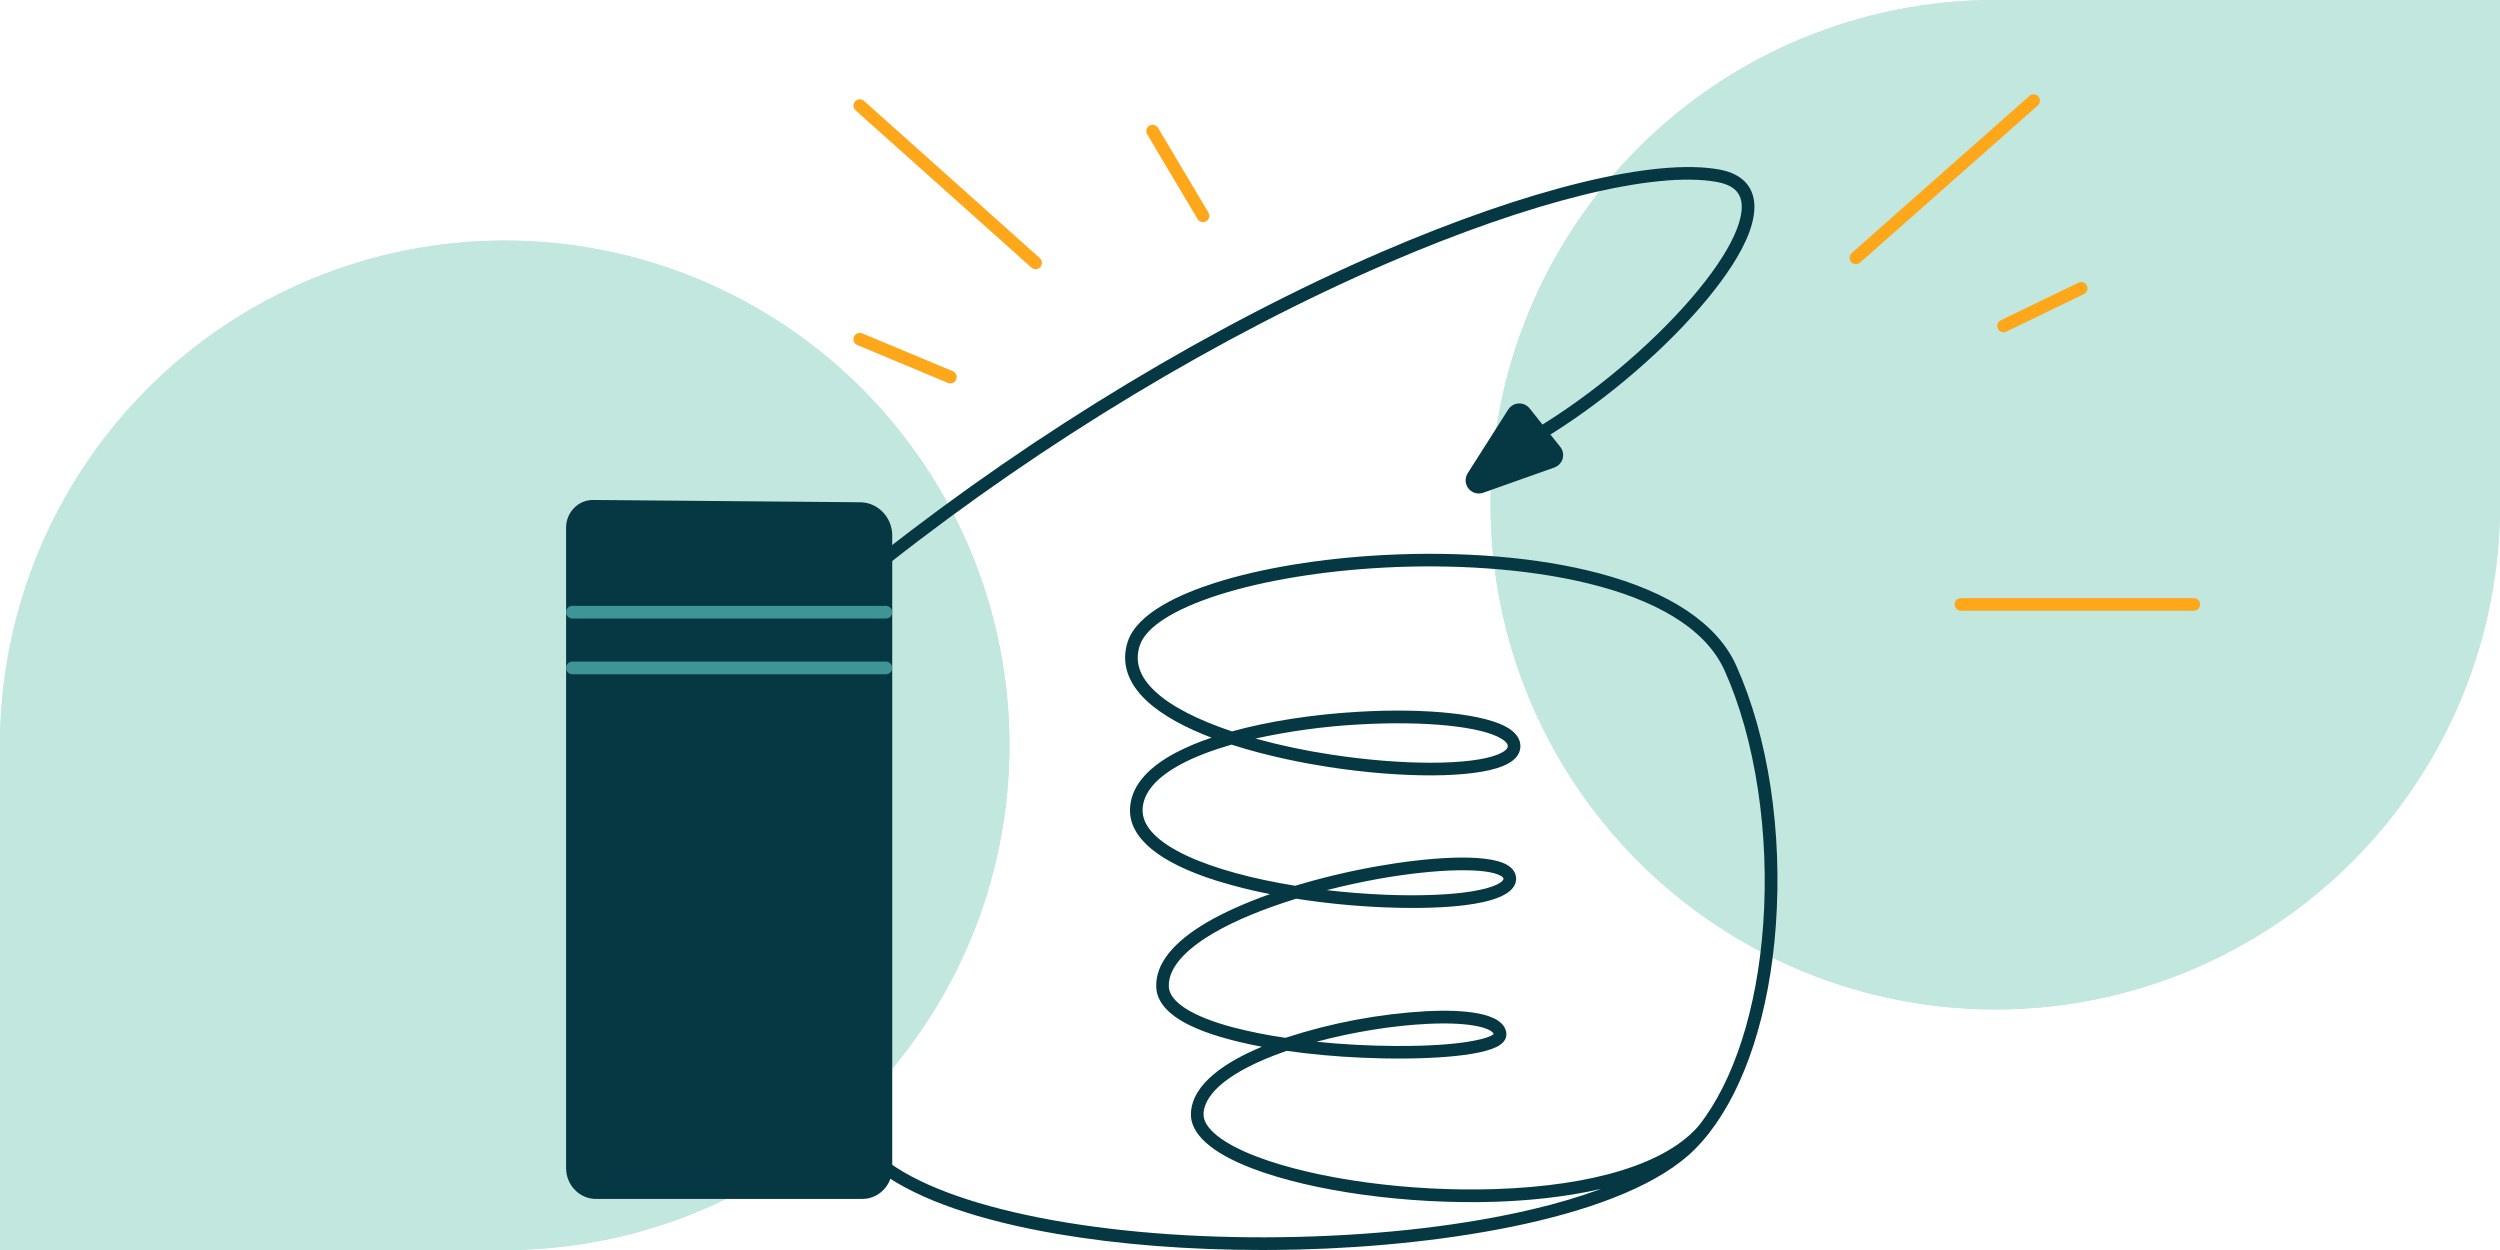 <svg width="530" height="265" viewBox="0 0 530 265" fill="none" xmlns="http://www.w3.org/2000/svg">
<path d="M-9.47819e-06 265V158C-9.47819e-06 156.25 0.045 154.499 0.125 152.749C0.205 150.999 0.341 149.26 0.511 147.509C0.682 145.77 0.898 144.031 1.159 142.292C1.421 140.553 1.716 138.837 2.057 137.121C2.398 135.404 2.785 133.699 3.205 131.994C3.626 130.301 4.103 128.607 4.603 126.937C5.115 125.266 5.66 123.595 6.251 121.947C6.842 120.299 7.467 118.662 8.138 117.048C8.809 115.434 9.513 113.832 10.264 112.252C11.014 110.672 11.798 109.103 12.628 107.557C13.457 106.012 14.321 104.489 15.219 102.988C16.117 101.488 17.06 100.01 18.026 98.555C19.004 97.101 20.004 95.669 21.05 94.259C22.096 92.85 23.175 91.475 24.278 90.122C25.392 88.769 26.528 87.439 27.71 86.144C28.892 84.848 30.097 83.575 31.336 82.336C32.575 81.097 33.848 79.892 35.144 78.71C36.44 77.54 37.769 76.392 39.122 75.278C40.474 74.164 41.861 73.084 43.259 72.05C44.669 71.004 46.101 70.004 47.556 69.026C49.01 68.049 50.488 67.117 51.988 66.219C53.489 65.321 55.012 64.457 56.557 63.628C58.103 62.798 59.66 62.014 61.252 61.264C62.831 60.513 64.434 59.809 66.048 59.138C67.662 58.468 69.299 57.842 70.947 57.251C72.595 56.66 74.254 56.115 75.937 55.603C77.607 55.092 79.301 54.626 80.995 54.205C82.688 53.785 84.404 53.398 86.121 53.057C87.837 52.716 89.564 52.421 91.292 52.159C93.02 51.898 94.759 51.693 96.509 51.511C98.248 51.341 99.999 51.216 101.749 51.125C103.499 51.034 105.25 51 107 51C108.75 51 110.501 51.045 112.251 51.125C114.001 51.216 115.74 51.341 117.491 51.511C119.23 51.682 120.969 51.898 122.708 52.159C124.447 52.421 126.163 52.716 127.879 53.057C129.596 53.398 131.301 53.785 133.006 54.205C134.699 54.626 136.393 55.103 138.063 55.603C139.734 56.115 141.405 56.66 143.053 57.251C144.701 57.842 146.338 58.468 147.952 59.138C149.566 59.809 151.168 60.513 152.748 61.264C154.328 62.014 155.897 62.798 157.443 63.628C158.988 64.457 160.511 65.321 162.012 66.219C163.512 67.117 164.99 68.06 166.444 69.026C167.899 70.004 169.331 71.004 170.741 72.05C172.15 73.096 173.525 74.175 174.878 75.278C176.231 76.392 177.56 77.528 178.856 78.71C180.152 79.881 181.425 81.097 182.664 82.336C183.903 83.575 185.107 84.837 186.29 86.144C187.472 87.451 188.608 88.769 189.722 90.122C190.836 91.475 191.904 92.861 192.95 94.259C193.996 95.669 194.996 97.101 195.973 98.555C196.951 100.01 197.883 101.488 198.781 102.988C199.679 104.489 200.543 106.012 201.372 107.557C202.202 109.103 202.986 110.66 203.736 112.252C204.487 113.832 205.191 115.434 205.862 117.048C206.533 118.662 207.158 120.299 207.749 121.947C208.34 123.595 208.885 125.254 209.397 126.937C209.908 128.619 210.374 130.301 210.795 131.994C211.215 133.688 211.602 135.404 211.943 137.121C212.284 138.837 212.579 140.564 212.841 142.292C213.102 144.02 213.307 145.759 213.489 147.509C213.659 149.248 213.784 150.999 213.875 152.749C213.966 154.499 214 156.25 214 158C214 159.75 213.955 161.501 213.875 163.251C213.784 165.001 213.659 166.752 213.489 168.491C213.318 170.23 213.102 171.969 212.841 173.708C212.579 175.447 212.284 177.163 211.943 178.879C211.602 180.596 211.215 182.301 210.795 184.006C210.374 185.699 209.897 187.393 209.397 189.063C208.897 190.734 208.34 192.405 207.749 194.053C207.158 195.701 206.533 197.338 205.862 198.952C205.191 200.566 204.487 202.168 203.736 203.748C202.986 205.328 202.202 206.897 201.372 208.443C200.543 209.988 199.679 211.511 198.781 213.012C197.883 214.512 196.94 215.99 195.973 217.444C194.996 218.899 193.996 220.331 192.95 221.741C191.904 223.15 190.825 224.525 189.722 225.878C188.608 227.231 187.472 228.56 186.29 229.856C185.107 231.152 183.903 232.425 182.664 233.664C181.425 234.903 180.163 236.107 178.856 237.29C177.549 238.472 176.231 239.608 174.878 240.722C173.525 241.836 172.139 242.904 170.741 243.95C169.331 244.996 167.899 245.996 166.444 246.973C164.99 247.951 163.512 248.883 162.012 249.781C160.511 250.679 158.988 251.543 157.443 252.372C155.897 253.202 154.34 253.986 152.748 254.736C151.157 255.487 149.566 256.191 147.952 256.862C146.338 257.533 144.701 258.158 143.053 258.749C141.405 259.34 139.746 259.885 138.063 260.397C136.393 260.908 134.699 261.374 133.006 261.795C131.312 262.215 129.596 262.602 127.879 262.943C126.163 263.284 124.436 263.579 122.708 263.841C120.98 264.102 119.241 264.307 117.491 264.489C115.752 264.659 114.001 264.784 112.251 264.875C110.501 264.966 108.75 265 107 265H-9.47819e-06Z" fill="#C1E7DF"/>
<path d="M-9.47819e-06 265V158C-9.47819e-06 156.25 0.045 154.499 0.125 152.749C0.205 150.999 0.341 149.26 0.511 147.509C0.682 145.77 0.898 144.031 1.159 142.292C1.421 140.553 1.716 138.837 2.057 137.121C2.398 135.404 2.785 133.699 3.205 131.994C3.626 130.301 4.103 128.607 4.603 126.937C5.115 125.266 5.66 123.595 6.251 121.947C6.842 120.299 7.467 118.662 8.138 117.048C8.809 115.434 9.513 113.832 10.264 112.252C11.014 110.672 11.798 109.103 12.628 107.557C13.457 106.012 14.321 104.489 15.219 102.988C16.117 101.488 17.06 100.01 18.026 98.555C19.004 97.101 20.004 95.669 21.05 94.259C22.096 92.85 23.175 91.475 24.278 90.122C25.392 88.769 26.528 87.439 27.71 86.144C28.892 84.848 30.097 83.575 31.336 82.336C32.575 81.097 33.848 79.892 35.144 78.71C36.44 77.54 37.769 76.392 39.122 75.278C40.474 74.164 41.861 73.084 43.259 72.05C44.669 71.004 46.101 70.004 47.556 69.026C49.01 68.049 50.488 67.117 51.988 66.219C53.489 65.321 55.012 64.457 56.557 63.628C58.103 62.798 59.66 62.014 61.252 61.264C62.831 60.513 64.434 59.809 66.048 59.138C67.662 58.468 69.299 57.842 70.947 57.251C72.595 56.66 74.254 56.115 75.937 55.603C77.607 55.092 79.301 54.626 80.995 54.205C82.688 53.785 84.404 53.398 86.121 53.057C87.837 52.716 89.564 52.421 91.292 52.159C93.02 51.898 94.759 51.693 96.509 51.511C98.248 51.341 99.999 51.216 101.749 51.125C103.499 51.034 105.25 51 107 51C108.75 51 110.501 51.045 112.251 51.125C114.001 51.216 115.74 51.341 117.491 51.511C119.23 51.682 120.969 51.898 122.708 52.159C124.447 52.421 126.163 52.716 127.879 53.057C129.596 53.398 131.301 53.785 133.006 54.205C134.699 54.626 136.393 55.103 138.063 55.603C139.734 56.115 141.405 56.66 143.053 57.251C144.701 57.842 146.338 58.468 147.952 59.138C149.566 59.809 151.168 60.513 152.748 61.264C154.328 62.014 155.897 62.798 157.443 63.628C158.988 64.457 160.511 65.321 162.012 66.219C163.512 67.117 164.99 68.06 166.444 69.026C167.899 70.004 169.331 71.004 170.741 72.05C172.15 73.096 173.525 74.175 174.878 75.278C176.231 76.392 177.56 77.528 178.856 78.71C180.152 79.881 181.425 81.097 182.664 82.336C183.903 83.575 185.107 84.837 186.29 86.144C187.472 87.451 188.608 88.769 189.722 90.122C190.836 91.475 191.904 92.861 192.95 94.259C193.996 95.669 194.996 97.101 195.973 98.555C196.951 100.01 197.883 101.488 198.781 102.988C199.679 104.489 200.543 106.012 201.372 107.557C202.202 109.103 202.986 110.66 203.736 112.252C204.487 113.832 205.191 115.434 205.862 117.048C206.533 118.662 207.158 120.299 207.749 121.947C208.34 123.595 208.885 125.254 209.397 126.937C209.908 128.619 210.374 130.301 210.795 131.994C211.215 133.688 211.602 135.404 211.943 137.121C212.284 138.837 212.579 140.564 212.841 142.292C213.102 144.02 213.307 145.759 213.489 147.509C213.659 149.248 213.784 150.999 213.875 152.749C213.966 154.499 214 156.25 214 158C214 159.75 213.955 161.501 213.875 163.251C213.784 165.001 213.659 166.752 213.489 168.491C213.318 170.23 213.102 171.969 212.841 173.708C212.579 175.447 212.284 177.163 211.943 178.879C211.602 180.596 211.215 182.301 210.795 184.006C210.374 185.699 209.897 187.393 209.397 189.063C208.897 190.734 208.34 192.405 207.749 194.053C207.158 195.701 206.533 197.338 205.862 198.952C205.191 200.566 204.487 202.168 203.736 203.748C202.986 205.328 202.202 206.897 201.372 208.443C200.543 209.988 199.679 211.511 198.781 213.012C197.883 214.512 196.94 215.99 195.973 217.444C194.996 218.899 193.996 220.331 192.95 221.741C191.904 223.15 190.825 224.525 189.722 225.878C188.608 227.231 187.472 228.56 186.29 229.856C185.107 231.152 183.903 232.425 182.664 233.664C181.425 234.903 180.163 236.107 178.856 237.29C177.549 238.472 176.231 239.608 174.878 240.722C173.525 241.836 172.139 242.904 170.741 243.95C169.331 244.996 167.899 245.996 166.444 246.973C164.99 247.951 163.512 248.883 162.012 249.781C160.511 250.679 158.988 251.543 157.443 252.372C155.897 253.202 154.34 253.986 152.748 254.736C151.157 255.487 149.566 256.191 147.952 256.862C146.338 257.533 144.701 258.158 143.053 258.749C141.405 259.34 139.746 259.885 138.063 260.397C136.393 260.908 134.699 261.374 133.006 261.795C131.312 262.215 129.596 262.602 127.879 262.943C126.163 263.284 124.436 263.579 122.708 263.841C120.98 264.102 119.241 264.307 117.491 264.489C115.752 264.659 114.001 264.784 112.251 264.875C110.501 264.966 108.75 265 107 265H-9.47819e-06Z" fill="#C1E7DF"/>
<path d="M530 0V107C530 108.75 529.955 110.501 529.875 112.251C529.795 114.001 529.659 115.74 529.489 117.491C529.318 119.23 529.102 120.969 528.841 122.708C528.579 124.447 528.284 126.163 527.943 127.879C527.602 129.596 527.215 131.301 526.795 133.006C526.374 134.699 525.897 136.393 525.397 138.063C524.885 139.734 524.34 141.405 523.749 143.053C523.158 144.701 522.533 146.338 521.862 147.952C521.191 149.566 520.487 151.168 519.736 152.748C518.986 154.328 518.202 155.897 517.372 157.443C516.543 158.988 515.679 160.511 514.781 162.012C513.883 163.512 512.94 164.99 511.973 166.444C510.996 167.899 509.996 169.331 508.95 170.741C507.904 172.15 506.825 173.526 505.722 174.878C504.608 176.231 503.472 177.56 502.29 178.856C501.108 180.152 499.903 181.425 498.664 182.664C497.425 183.903 496.152 185.108 494.856 186.29C493.56 187.46 492.231 188.608 490.878 189.722C489.525 190.836 488.139 191.916 486.741 192.95C485.331 193.996 483.899 194.996 482.444 195.973C480.99 196.951 479.512 197.883 478.012 198.781C476.511 199.679 474.988 200.543 473.443 201.372C471.897 202.202 470.34 202.986 468.748 203.736C467.168 204.487 465.566 205.191 463.952 205.862C462.338 206.533 460.701 207.158 459.053 207.749C457.405 208.34 455.746 208.885 454.063 209.397C452.393 209.908 450.699 210.374 449.006 210.795C447.312 211.215 445.596 211.602 443.879 211.943C442.163 212.284 440.436 212.579 438.708 212.841C436.98 213.102 435.241 213.307 433.491 213.489C431.752 213.659 430.001 213.784 428.251 213.875C426.501 213.966 424.75 214 423 214C421.25 214 419.499 213.955 417.749 213.875C415.999 213.784 414.26 213.659 412.509 213.489C410.77 213.318 409.031 213.102 407.292 212.841C405.553 212.579 403.837 212.284 402.121 211.943C400.404 211.602 398.699 211.215 396.994 210.795C395.301 210.374 393.607 209.897 391.937 209.397C390.266 208.885 388.595 208.34 386.947 207.749C385.299 207.158 383.662 206.533 382.048 205.862C380.434 205.191 378.832 204.487 377.252 203.736C375.672 202.986 374.103 202.202 372.557 201.372C371.012 200.543 369.489 199.679 367.988 198.781C366.488 197.883 365.01 196.94 363.556 195.973C362.101 194.996 360.669 193.996 359.259 192.95C357.85 191.904 356.475 190.825 355.122 189.722C353.769 188.608 352.44 187.472 351.144 186.29C349.848 185.119 348.575 183.903 347.336 182.664C346.097 181.425 344.893 180.163 343.71 178.856C342.528 177.549 341.392 176.231 340.278 174.878C339.164 173.526 338.096 172.139 337.05 170.741C336.004 169.331 335.004 167.899 334.027 166.444C333.049 164.99 332.117 163.512 331.219 162.012C330.321 160.511 329.457 158.988 328.628 157.443C327.798 155.897 327.014 154.34 326.264 152.748C325.513 151.168 324.809 149.566 324.138 147.952C323.467 146.338 322.842 144.701 322.251 143.053C321.66 141.405 321.115 139.746 320.603 138.063C320.092 136.381 319.626 134.699 319.205 133.006C318.785 131.312 318.398 129.596 318.057 127.879C317.716 126.163 317.421 124.436 317.159 122.708C316.898 120.98 316.693 119.241 316.511 117.491C316.341 115.752 316.216 114.001 316.125 112.251C316.034 110.501 316 108.75 316 107C316 105.25 316.045 103.499 316.125 101.749C316.216 99.999 316.341 98.248 316.511 96.509C316.682 94.77 316.898 93.031 317.159 91.292C317.421 89.553 317.716 87.837 318.057 86.121C318.398 84.404 318.785 82.699 319.205 80.995C319.626 79.301 320.103 77.607 320.603 75.937C321.103 74.266 321.66 72.595 322.251 70.947C322.842 69.299 323.467 67.662 324.138 66.048C324.809 64.434 325.513 62.831 326.264 61.252C327.014 59.672 327.798 58.103 328.628 56.557C329.457 55.012 330.321 53.489 331.219 51.988C332.117 50.488 333.06 49.01 334.027 47.556C335.004 46.101 336.004 44.669 337.05 43.259C338.096 41.85 339.175 40.474 340.278 39.122C341.392 37.769 342.528 36.44 343.71 35.144C344.893 33.848 346.097 32.575 347.336 31.336C348.575 30.097 349.837 28.892 351.144 27.71C352.451 26.528 353.769 25.392 355.122 24.278C356.475 23.164 357.861 22.096 359.259 21.05C360.669 20.004 362.101 19.004 363.556 18.027C365.01 17.049 366.488 16.117 367.988 15.219C369.489 14.321 371.012 13.457 372.557 12.628C374.103 11.798 375.66 11.014 377.252 10.264C378.843 9.513 380.434 8.809 382.048 8.138C383.662 7.468 385.299 6.842 386.947 6.251C388.595 5.66 390.254 5.115 391.937 4.603C393.607 4.092 395.301 3.626 396.994 3.205C398.688 2.785 400.404 2.398 402.121 2.057C403.837 1.716 405.564 1.421 407.292 1.159C409.02 0.898 410.759 0.693 412.509 0.511C414.248 0.341 415.999 0.216 417.749 0.125C419.499 0.034 421.25 0 423 0H530Z" fill="#C1E7DF"/>
<path d="M530 0V107C530 108.75 529.955 110.501 529.875 112.251C529.795 114.001 529.659 115.74 529.489 117.491C529.318 119.23 529.102 120.969 528.841 122.708C528.579 124.447 528.284 126.163 527.943 127.879C527.602 129.596 527.215 131.301 526.795 133.006C526.374 134.699 525.897 136.393 525.397 138.063C524.885 139.734 524.34 141.405 523.749 143.053C523.158 144.701 522.533 146.338 521.862 147.952C521.191 149.566 520.487 151.168 519.736 152.748C518.986 154.328 518.202 155.897 517.372 157.443C516.543 158.988 515.679 160.511 514.781 162.012C513.883 163.512 512.94 164.99 511.973 166.444C510.996 167.899 509.996 169.331 508.95 170.741C507.904 172.15 506.825 173.526 505.722 174.878C504.608 176.231 503.472 177.56 502.29 178.856C501.108 180.152 499.903 181.425 498.664 182.664C497.425 183.903 496.152 185.108 494.856 186.29C493.56 187.46 492.231 188.608 490.878 189.722C489.525 190.836 488.139 191.916 486.741 192.95C485.331 193.996 483.899 194.996 482.444 195.973C480.99 196.951 479.512 197.883 478.012 198.781C476.511 199.679 474.988 200.543 473.443 201.372C471.897 202.202 470.34 202.986 468.748 203.736C467.168 204.487 465.566 205.191 463.952 205.862C462.338 206.533 460.701 207.158 459.053 207.749C457.405 208.34 455.746 208.885 454.063 209.397C452.393 209.908 450.699 210.374 449.006 210.795C447.312 211.215 445.596 211.602 443.879 211.943C442.163 212.284 440.436 212.579 438.708 212.841C436.98 213.102 435.241 213.307 433.491 213.489C431.752 213.659 430.001 213.784 428.251 213.875C426.501 213.966 424.75 214 423 214C421.25 214 419.499 213.955 417.749 213.875C415.999 213.784 414.26 213.659 412.509 213.489C410.77 213.318 409.031 213.102 407.292 212.841C405.553 212.579 403.837 212.284 402.121 211.943C400.404 211.602 398.699 211.215 396.994 210.795C395.301 210.374 393.607 209.897 391.937 209.397C390.266 208.885 388.595 208.34 386.947 207.749C385.299 207.158 383.662 206.533 382.048 205.862C380.434 205.191 378.832 204.487 377.252 203.736C375.672 202.986 374.103 202.202 372.557 201.372C371.012 200.543 369.489 199.679 367.988 198.781C366.488 197.883 365.01 196.94 363.556 195.973C362.101 194.996 360.669 193.996 359.259 192.95C357.85 191.904 356.475 190.825 355.122 189.722C353.769 188.608 352.44 187.472 351.144 186.29C349.848 185.119 348.575 183.903 347.336 182.664C346.097 181.425 344.893 180.163 343.71 178.856C342.528 177.549 341.392 176.231 340.278 174.878C339.164 173.526 338.096 172.139 337.05 170.741C336.004 169.331 335.004 167.899 334.027 166.444C333.049 164.99 332.117 163.512 331.219 162.012C330.321 160.511 329.457 158.988 328.628 157.443C327.798 155.897 327.014 154.34 326.264 152.748C325.513 151.168 324.809 149.566 324.138 147.952C323.467 146.338 322.842 144.701 322.251 143.053C321.66 141.405 321.115 139.746 320.603 138.063C320.092 136.381 319.626 134.699 319.205 133.006C318.785 131.312 318.398 129.596 318.057 127.879C317.716 126.163 317.421 124.436 317.159 122.708C316.898 120.98 316.693 119.241 316.511 117.491C316.341 115.752 316.216 114.001 316.125 112.251C316.034 110.501 316 108.75 316 107C316 105.25 316.045 103.499 316.125 101.749C316.216 99.999 316.341 98.248 316.511 96.509C316.682 94.77 316.898 93.031 317.159 91.292C317.421 89.553 317.716 87.837 318.057 86.121C318.398 84.404 318.785 82.699 319.205 80.995C319.626 79.301 320.103 77.607 320.603 75.937C321.103 74.266 321.66 72.595 322.251 70.947C322.842 69.299 323.467 67.662 324.138 66.048C324.809 64.434 325.513 62.831 326.264 61.252C327.014 59.672 327.798 58.103 328.628 56.557C329.457 55.012 330.321 53.489 331.219 51.988C332.117 50.488 333.06 49.01 334.027 47.556C335.004 46.101 336.004 44.669 337.05 43.259C338.096 41.85 339.175 40.474 340.278 39.122C341.392 37.769 342.528 36.44 343.71 35.144C344.893 33.848 346.097 32.575 347.336 31.336C348.575 30.097 349.837 28.892 351.144 27.71C352.451 26.528 353.769 25.392 355.122 24.278C356.475 23.164 357.861 22.096 359.259 21.05C360.669 20.004 362.101 19.004 363.556 18.027C365.01 17.049 366.488 16.117 367.988 15.219C369.489 14.321 371.012 13.457 372.557 12.628C374.103 11.798 375.66 11.014 377.252 10.264C378.843 9.513 380.434 8.809 382.048 8.138C383.662 7.468 385.299 6.842 386.947 6.251C388.595 5.66 390.254 5.115 391.937 4.603C393.607 4.092 395.301 3.626 396.994 3.205C398.688 2.785 400.404 2.398 402.121 2.057C403.837 1.716 405.564 1.421 407.292 1.159C409.02 0.898 410.759 0.693 412.509 0.511C414.248 0.341 415.999 0.216 417.749 0.125C419.499 0.034 421.25 0 423 0H530Z" fill="#C1E7DF"/>
<path d="M187.809 119.628C187.531 119.626 187.261 119.539 187.036 119.378C186.81 119.217 186.64 118.989 186.549 118.727C186.458 118.465 186.45 118.182 186.527 117.915C186.604 117.649 186.762 117.413 186.979 117.24C219.875 91.358 257.488 68.69 292.907 53.405C324.054 39.973 350.814 33.43 364.518 35.943C369.87 36.928 371.446 39.997 371.824 42.399C373.109 50.533 363.061 62.559 356.959 69.001C347.08 79.448 334.182 89.438 322.46 95.757C322.305 95.846 322.133 95.902 321.956 95.923C321.778 95.945 321.598 95.93 321.425 95.881C321.254 95.831 321.094 95.748 320.953 95.636C320.814 95.523 320.7 95.385 320.614 95.227C320.53 95.07 320.477 94.897 320.46 94.719C320.443 94.541 320.46 94.361 320.514 94.19C320.567 94.019 320.654 93.861 320.769 93.724C320.886 93.587 321.026 93.475 321.186 93.393C332.669 87.2 345.313 77.391 355.008 67.156C364.702 56.921 369.965 47.856 369.171 42.82C368.813 40.54 367.13 39.155 364.031 38.585C350.841 36.164 324.652 42.626 293.972 55.87C258.76 71.069 221.356 93.608 188.639 119.341C188.402 119.527 188.11 119.628 187.809 119.628Z" fill="#063844"/>
<path d="M267.573 265C252.145 265 237.277 263.843 224.168 261.601C207.646 258.78 194.802 254.33 187.023 248.729C186.744 248.518 186.557 248.206 186.505 247.858C186.453 247.512 186.539 247.158 186.744 246.874C186.949 246.589 187.257 246.395 187.603 246.335C187.949 246.276 188.304 246.352 188.594 246.55C203.157 257.035 237.248 263.183 275.412 262.212C293.59 261.753 310.742 259.718 325.003 256.333C329.908 255.193 334.739 253.76 339.47 252.037C331.361 253.921 323.054 254.574 317.021 254.775C298.515 255.371 278.266 252.604 265.448 247.7C256.826 244.399 252.339 240.381 252.473 236.079C252.673 229.665 260.151 224.979 267.514 221.908C261.163 220.714 255.874 219.162 252.175 217.343C247.603 215.087 245.23 212.358 245.121 209.24C244.955 204.404 248.601 199.774 255.966 195.48C259.566 193.39 264.108 191.363 269.24 189.549C265.438 188.815 261.682 187.874 257.983 186.731C245.745 182.896 239.388 177.65 239.558 171.565C239.689 166.964 242.942 162.933 249.232 159.585C251.681 158.316 254.228 157.246 256.848 156.386C251.516 154.356 246.542 151.786 243.094 148.575C239.023 144.781 237.632 140.441 239.078 136.038C241.067 129.943 250.3 125.872 257.694 123.528C267.371 120.46 279.973 118.383 293.176 117.675C309.891 116.78 326.104 118.138 338.866 121.502C354.002 125.49 364.097 132.247 368.06 141.059C374.872 156.192 377.935 176.356 376.465 196.382C375.122 214.673 370.055 230.289 362.373 240.148C362.344 240.196 362.312 240.24 362.275 240.282L362.201 240.373C361.297 241.522 360.325 242.619 359.294 243.655C344.843 258.111 306.515 264.111 275.481 264.899C272.835 264.965 270.199 264.999 267.573 265ZM272.788 222.779C272.431 222.902 272.072 223.027 271.72 223.156C261.177 226.958 255.303 231.579 255.151 236.163C255.057 239.128 259.157 242.432 266.398 245.189C278.908 249.966 298.745 252.685 316.923 252.088C338.02 251.395 353.372 246.607 360.169 238.603C367.574 229.188 372.478 214.033 373.785 196.171C375.203 176.865 372.146 156.669 365.61 142.145C357.279 123.639 321.46 118.827 293.318 120.338C280.337 121.033 267.974 123.069 258.505 126.072C248.901 129.116 242.907 132.937 241.63 136.853C240.503 140.301 241.581 143.489 244.913 146.605C248.244 149.721 253.928 152.631 261.174 155.054C268.821 152.948 278.087 151.473 287.845 150.903C302.555 150.031 315.108 151.401 319.821 154.39C321.979 155.753 322.373 157.306 322.323 158.362C322.239 160.075 320.983 161.439 318.586 162.416C312.318 164.968 297.464 165.042 281.633 162.601C277.093 161.9 269.028 160.427 261.079 157.864C256.947 159.058 253.347 160.424 250.48 161.953C245.107 164.813 242.331 168.07 242.23 171.632C242.019 179.068 256.595 184.881 274.594 187.782C280.232 186.082 285.965 184.713 291.763 183.683C302.348 181.793 315.224 180.735 319.624 183.423C321.269 184.43 321.449 185.758 321.415 186.458C321.061 192.822 301.691 192.704 293.381 192.355C287.156 192.096 280.951 191.485 274.794 190.527C267.9 192.652 261.822 195.155 257.299 197.793C252.87 200.377 247.625 204.443 247.787 209.135C247.9 212.392 252.683 215.454 261.252 217.759C264.961 218.725 268.723 219.479 272.516 220.019C282.238 216.839 292.331 214.938 302.542 214.363C309.888 214.012 318.774 214.529 319.338 218.976C319.409 219.522 319.338 220.579 318.051 221.493C314.329 224.15 300.644 224.776 288.734 224.236C283.104 223.988 277.713 223.487 272.788 222.779ZM279.116 220.851C284.522 221.407 290.244 221.719 295.906 221.746C309.935 221.827 315.816 220.117 316.655 219.207C316.255 218.087 312.261 216.6 302.679 217.057C295.226 217.413 286.731 218.803 279.116 220.851ZM281.281 188.71C285.298 189.179 289.408 189.504 293.501 189.677C300.725 189.976 307.265 189.733 311.92 188.988C317.246 188.133 318.711 186.867 318.741 186.316C318.741 186.247 318.756 186.041 318.237 185.72C315.237 183.883 304.551 184.134 292.25 186.316C288.513 186.993 284.827 187.802 281.281 188.71ZM266.153 156.577C271.385 158.012 276.697 159.139 282.06 159.951C297.211 162.288 311.818 162.281 317.579 159.933C318.866 159.411 319.619 158.792 319.645 158.244C319.672 157.694 319.246 157.207 318.392 156.664C314.186 154 301.974 152.766 288.008 153.59C280.655 153.996 273.346 154.995 266.153 156.577Z" fill="#063844"/>
<path d="M149.478 243.36H133.449C132.189 243.359 130.981 242.856 130.09 241.966C129.199 241.073 128.698 239.866 128.697 238.605V222.576C128.699 221.316 129.2 220.108 130.091 219.218C130.982 218.327 132.189 217.826 133.449 217.824H149.478C150.738 217.826 151.947 218.325 152.838 219.218C153.73 220.108 154.231 221.316 154.233 222.576V238.605C154.232 239.866 153.731 241.075 152.839 241.967C151.948 242.858 150.739 243.359 149.478 243.36ZM133.449 220.511C132.901 220.511 132.376 220.729 131.989 221.115C131.601 221.503 131.384 222.029 131.384 222.576V238.605C131.384 239.153 131.601 239.678 131.988 240.066C132.376 240.454 132.901 240.672 133.449 240.674H149.478C150.026 240.672 150.552 240.454 150.94 240.066C151.328 239.68 151.546 239.153 151.547 238.605V222.576C151.546 222.029 151.328 221.503 150.94 221.115C150.552 220.729 150.026 220.511 149.478 220.511H133.449Z" fill="#FFA71B"/>
<path d="M182.811 252.828H126.349C123.591 252.828 121.355 250.509 121.355 247.643V111.854C121.355 109.341 123.328 107.311 125.749 107.332L182.388 107.819C185.396 107.852 187.82 110.395 187.82 113.517V247.643C187.808 250.509 185.57 252.828 182.811 252.828Z" fill="#063844"/>
<path d="M182.811 254.174H126.349C122.856 254.174 120.012 251.245 120.012 247.646V111.857C120.007 111.073 120.16 110.295 120.459 109.57C120.759 108.845 121.201 108.186 121.758 107.634C122.277 107.114 122.893 106.701 123.572 106.419C124.251 106.137 124.978 105.992 125.713 105.992H125.752L182.39 106.479C186.121 106.52 189.154 109.678 189.154 113.52V247.646C189.151 251.245 186.306 254.174 182.811 254.174ZM125.701 108.679C125.317 108.679 124.938 108.756 124.584 108.904C124.23 109.052 123.909 109.269 123.638 109.541C123.333 109.844 123.092 110.205 122.928 110.603C122.764 111.001 122.682 111.427 122.686 111.857V247.646C122.686 249.766 124.325 251.488 126.337 251.488H182.811C184.826 251.488 186.465 249.766 186.465 247.646V113.52C186.465 111.132 184.623 109.189 182.36 109.165L125.725 108.679H125.701Z" fill="#063844"/>
<path d="M187.808 131.128H121.343C120.987 131.128 120.645 130.986 120.393 130.734C120.142 130.483 120 130.141 120 129.785C120 129.428 120.142 129.087 120.393 128.835C120.645 128.583 120.987 128.441 121.343 128.441H187.808C188.164 128.441 188.506 128.583 188.758 128.835C189.01 129.087 189.151 129.428 189.151 129.785C189.151 130.141 189.01 130.483 188.758 130.734C188.506 130.986 188.164 131.128 187.808 131.128Z" fill="#3F9495"/>
<path d="M187.808 142.944H121.343C120.987 142.944 120.645 142.803 120.393 142.551C120.142 142.299 120 141.957 120 141.601C120 141.245 120.142 140.903 120.393 140.651C120.645 140.399 120.987 140.258 121.343 140.258H187.808C188.164 140.258 188.506 140.399 188.758 140.651C189.01 140.903 189.151 141.245 189.151 141.601C189.151 141.957 189.01 142.299 188.758 142.551C188.506 142.803 188.164 142.944 187.808 142.944Z" fill="#3F9495"/>
<path d="M219.558 57.069C219.226 57.07 218.908 56.949 218.662 56.729L181.416 23.423C181.277 23.308 181.163 23.166 181.081 23.005C180.998 22.844 180.949 22.669 180.935 22.489C180.922 22.309 180.945 22.128 181.003 21.957C181.062 21.786 181.154 21.629 181.274 21.494C181.395 21.359 181.541 21.251 181.704 21.174C181.868 21.097 182.045 21.054 182.226 21.048C182.406 21.041 182.586 21.071 182.755 21.136C182.923 21.2 183.077 21.298 183.207 21.423L220.453 54.726C220.655 54.907 220.797 55.146 220.862 55.41C220.925 55.674 220.907 55.951 220.81 56.205C220.713 56.459 220.542 56.677 220.317 56.831C220.094 56.986 219.829 57.069 219.558 57.069Z" fill="#FFA71B"/>
<path d="M255.044 47.1C254.811 47.101 254.582 47.041 254.38 46.925C254.176 46.81 254.008 46.644 253.888 46.444L243.18 28.445C243.01 28.14 242.968 27.781 243.058 27.445C243.15 27.108 243.369 26.82 243.668 26.642C243.968 26.464 244.326 26.409 244.665 26.489C245.003 26.569 245.299 26.778 245.486 27.072L256.193 45.071C256.315 45.274 256.381 45.507 256.384 45.744C256.387 45.982 256.326 46.215 256.21 46.422C256.092 46.629 255.922 46.8 255.717 46.919C255.511 47.039 255.278 47.101 255.041 47.1H255.044Z" fill="#FFA71B"/>
<path d="M201.482 81.28C201.305 81.28 201.129 81.246 200.965 81.179L181.793 73.167C181.625 73.103 181.472 73.005 181.343 72.881C181.214 72.756 181.11 72.607 181.04 72.441C180.969 72.276 180.932 72.099 180.932 71.919C180.931 71.739 180.966 71.561 181.036 71.395C181.105 71.23 181.207 71.079 181.335 70.954C181.464 70.828 181.616 70.729 181.783 70.663C181.95 70.598 182.129 70.566 182.309 70.571C182.488 70.575 182.665 70.616 182.829 70.69L202.001 78.698C202.287 78.818 202.523 79.034 202.668 79.308C202.814 79.582 202.86 79.898 202.798 80.202C202.737 80.506 202.573 80.78 202.333 80.976C202.093 81.173 201.792 81.28 201.482 81.28Z" fill="#FFA71B"/>
<path d="M393.443 56.013C393.17 56.014 392.903 55.932 392.677 55.777C392.452 55.623 392.279 55.403 392.182 55.148C392.085 54.893 392.067 54.614 392.132 54.349C392.198 54.084 392.342 53.845 392.547 53.664L430.228 20.34C430.36 20.223 430.514 20.133 430.682 20.075C430.849 20.017 431.026 19.992 431.203 20.002C431.379 20.013 431.552 20.058 431.712 20.135C431.87 20.212 432.014 20.32 432.13 20.453C432.248 20.585 432.339 20.739 432.397 20.906C432.455 21.073 432.48 21.25 432.47 21.427C432.459 21.604 432.413 21.777 432.336 21.936C432.26 22.095 432.151 22.238 432.019 22.355L394.332 55.679C394.086 55.895 393.769 56.014 393.443 56.013Z" fill="#FFA71B"/>
<path d="M424.751 70.45C424.447 70.451 424.151 70.349 423.912 70.16C423.673 69.971 423.504 69.707 423.435 69.41C423.367 69.114 423.399 68.802 423.53 68.527C423.661 68.252 423.881 68.029 424.154 67.895L440.605 59.937C440.763 59.857 440.936 59.809 441.114 59.796C441.293 59.784 441.471 59.807 441.641 59.864C441.809 59.921 441.964 60.011 442.098 60.129C442.232 60.247 442.341 60.391 442.418 60.551C442.496 60.712 442.541 60.886 442.551 61.064C442.56 61.242 442.535 61.42 442.475 61.588C442.415 61.756 442.321 61.91 442.202 62.042C442.08 62.174 441.937 62.28 441.773 62.355L425.325 70.316C425.145 70.402 424.95 70.448 424.751 70.45Z" fill="#FFA71B"/>
<path d="M465.079 129.479H415.73C415.374 129.479 415.032 129.338 414.781 129.086C414.529 128.834 414.387 128.492 414.387 128.136C414.387 127.78 414.529 127.438 414.781 127.186C415.032 126.934 415.374 126.793 415.73 126.793H465.079C465.435 126.793 465.778 126.934 466.03 127.186C466.28 127.438 466.423 127.78 466.423 128.136C466.423 128.492 466.28 128.834 466.03 129.086C465.778 129.338 465.435 129.479 465.079 129.479Z" fill="#FFA71B"/>
<path d="M313.984 103.196L329.078 97.844C329.296 97.767 329.492 97.639 329.65 97.47C329.808 97.302 329.923 97.099 329.986 96.876C330.051 96.655 330.059 96.421 330.014 96.194C329.968 95.968 329.87 95.756 329.726 95.575L323.228 87.418C323.084 87.237 322.9 87.093 322.69 86.999C322.479 86.904 322.25 86.861 322.019 86.873C321.789 86.885 321.565 86.953 321.366 87.069C321.167 87.186 320.999 87.348 320.876 87.543L312.278 101.055C312.118 101.31 312.041 101.608 312.057 101.908C312.073 102.209 312.181 102.497 312.369 102.732C312.556 102.968 312.813 103.139 313.103 103.222C313.392 103.305 313.699 103.296 313.984 103.196Z" fill="#063844"/>
<path d="M313.483 104.628C312.984 104.623 312.497 104.485 312.069 104.228C311.642 103.971 311.291 103.605 311.054 103.167C310.815 102.729 310.698 102.235 310.714 101.737C310.731 101.239 310.879 100.754 311.146 100.333L319.742 86.82C319.981 86.445 320.306 86.133 320.689 85.908C321.072 85.684 321.504 85.555 321.949 85.531C322.393 85.508 322.836 85.59 323.24 85.772C323.646 85.955 324.003 86.231 324.279 86.578L330.777 94.739C331.054 95.087 331.245 95.496 331.332 95.932C331.419 96.368 331.4 96.819 331.279 97.246C331.156 97.674 330.933 98.066 330.629 98.39C330.323 98.714 329.947 98.96 329.526 99.109L314.435 104.461C314.13 104.571 313.808 104.628 313.483 104.628ZM322.097 88.214C322.081 88.215 322.065 88.219 322.05 88.228C322.036 88.236 322.023 88.248 322.013 88.262L313.42 101.775C313.396 101.807 313.378 101.837 313.42 101.897C313.432 101.916 313.449 101.931 313.472 101.937C313.493 101.943 313.517 101.941 313.537 101.93L328.631 96.578C328.647 96.573 328.662 96.563 328.673 96.551C328.686 96.538 328.694 96.523 328.697 96.506C328.702 96.49 328.704 96.473 328.7 96.457C328.695 96.441 328.687 96.426 328.676 96.414L322.178 88.253C322.168 88.24 322.157 88.23 322.142 88.223C322.128 88.216 322.113 88.213 322.097 88.214Z" fill="#063844"/>
</svg>

